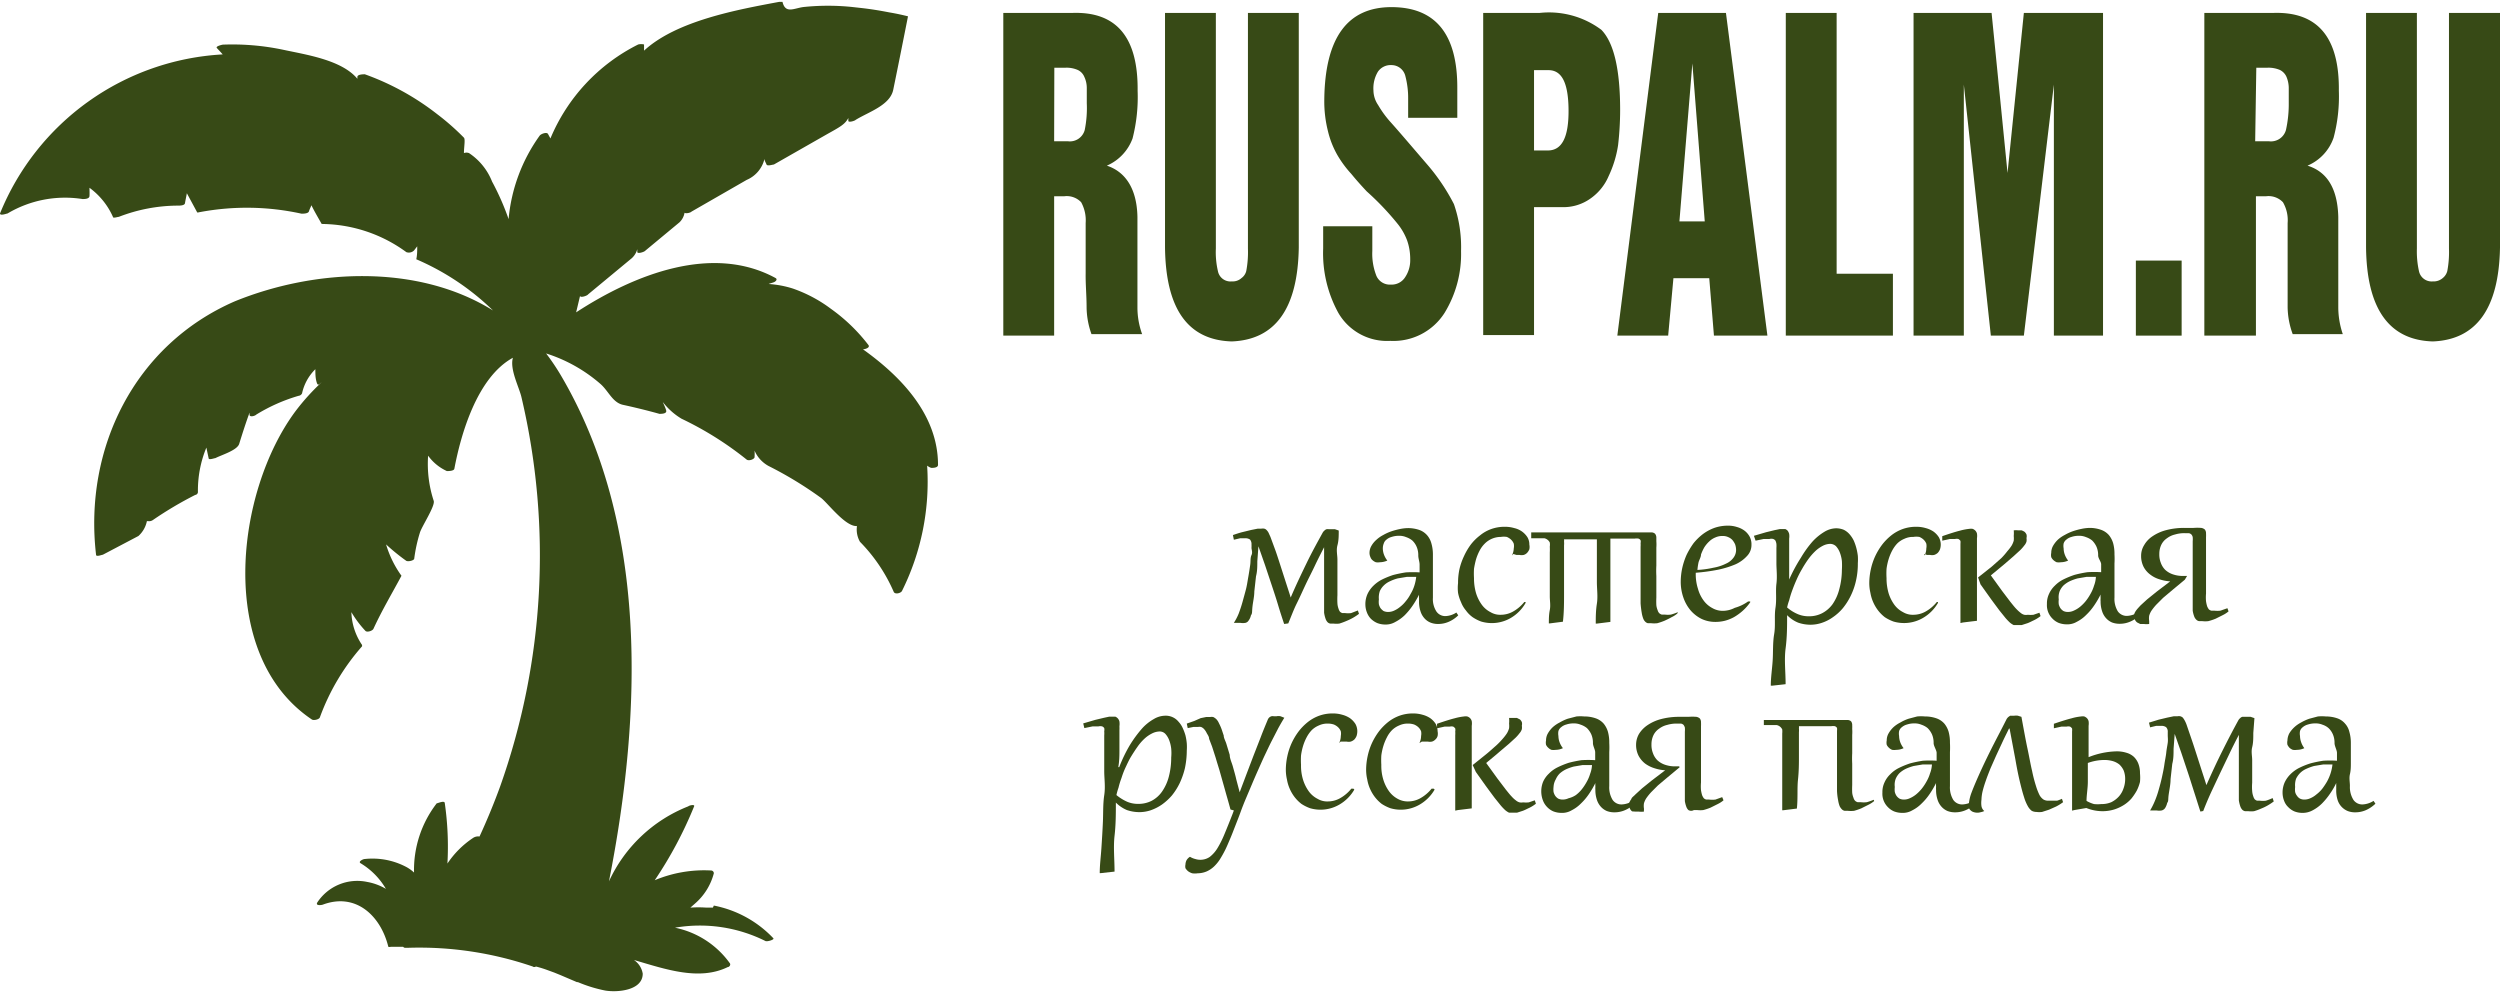 <svg id="Слой_1" data-name="Слой 1" xmlns="http://www.w3.org/2000/svg" viewBox="0 0 133.26 53"><defs><style>.cls-1{fill:#374a16;}</style></defs><path class="cls-1" d="M45.84,30.5a8.79,8.79,0,0,1,1.8,2.67c.07.15.38.07.44-.05a13.08,13.08,0,0,0,1.34-6.68.69.69,0,0,0,.22.12c.09,0,.36,0,.36-.16,0-2.65-1.94-4.69-4-6.16H46c.09,0,.4-.08.29-.23a9.34,9.34,0,0,0-2-1.93A7.45,7.45,0,0,0,42.26,17,5.43,5.43,0,0,0,41,16.76c-.09,0,.17-.06.26-.1s.2-.15.08-.22c-3.34-1.82-7.47-.23-10.63,1.83l.21-.88v0c0,.12.38,0,.43-.08l2.33-1.93a1,1,0,0,0,.29-.48l0,.15c0,.12.38,0,.43-.07l1.82-1.51a.93.93,0,0,0,.27-.51c.07.06.32,0,.37-.06l2.94-1.69a1.63,1.63,0,0,0,.95-1.12c0,.1.07.2.11.3s.33,0,.39,0l2.84-1.62c.68-.38.95-.52,1.13-.86l0,.15c0,.11.35,0,.39-.05.68-.42,1.82-.77,2-1.59.27-1.31.53-2.62.79-3.93h0s0,0,0,0h0c-.32-.08-.64-.15-1-.21-.51-.1-1-.18-1.55-.24l-.45-.05a12.59,12.59,0,0,0-2.53,0c-.52.05-1,.4-1.16-.27,0,0-.15,0-.18,0-2.19.41-5.47,1-7.2,2.6l0-.33s0,0,0,0a.67.67,0,0,0-.31,0A9.84,9.84,0,0,0,29.34,9l-.13-.24c-.07-.12-.39,0-.45.1a9,9,0,0,0-1.65,4.44,13.53,13.53,0,0,0-.88-2A3.26,3.26,0,0,0,25,9.78a.38.38,0,0,0-.27,0c0-.33.08-.73,0-.82a13,13,0,0,0-1.42-1.25,13.87,13.87,0,0,0-3.86-2.13c-.09,0-.41,0-.4.15v.09c-.83-1-2.71-1.28-3.92-1.54A13.14,13.14,0,0,0,11.87,4s-.4.08-.31.18.21.22.31.34A13.62,13.62,0,0,0,0,13c0,.14.36,0,.4,0a6,6,0,0,1,4-.77c.1,0,.36,0,.37-.16s0-.29,0-.44a3.86,3.86,0,0,1,1.25,1.55c0,.09.24,0,.31,0a8.79,8.79,0,0,1,3.17-.6c.08,0,.34,0,.36-.13s.07-.35.1-.53l.54,1c0,.06.14,0,.19,0a13.54,13.54,0,0,1,5.38.09c.11,0,.36,0,.4-.13s.09-.21.13-.32c.16.33.35.65.52.95,0,.05.08.05.13.05a7.73,7.73,0,0,1,4.41,1.5.39.39,0,0,0,.41-.09l.17-.22c0,.23,0,.46-.05.69l0,0a13.51,13.51,0,0,1,4.09,2.73c-4-2.49-9.48-2.23-13.76-.49C7.18,20,4.46,25.51,5.12,31.19c0,.13.31,0,.36,0l1.9-1a1.46,1.46,0,0,0,.45-.79l.08,0a.35.35,0,0,0,.24-.06A19.73,19.73,0,0,1,10.41,28c.06,0,.14-.07.14-.15A6,6,0,0,1,11,25.48l.12.56c0,.12.3,0,.36,0,.3-.16,1.16-.41,1.27-.76.17-.55.35-1.11.55-1.66a.34.34,0,0,1,0,.1c0,.16.3.07.36,0a9.23,9.23,0,0,1,2.25-1,.24.24,0,0,0,.19-.13,2.57,2.57,0,0,1,.71-1.29c0,.23,0,.47.07.7s.14.08.26,0a11.94,11.94,0,0,0-1.39,1.54c-3.19,4.29-4.23,13,.87,16.43.1.07.39,0,.43-.11a11.86,11.86,0,0,1,2.25-3.79,0,0,0,0,0,0-.07,3.28,3.28,0,0,1-.57-1.75,5.61,5.61,0,0,0,.75,1c.09.09.38,0,.43-.12.46-1,1-1.9,1.49-2.82v0a5.53,5.53,0,0,1-.82-1.67,11,11,0,0,0,1.07.87c.08.06.41,0,.43-.11a8.08,8.08,0,0,1,.3-1.38c.1-.34.82-1.42.74-1.7a6.32,6.32,0,0,1-.3-2.41,2.53,2.53,0,0,0,1,.82c.09,0,.38,0,.4-.13.34-1.8,1.2-4.86,3.12-5.91-.18.62.34,1.58.46,2.12a36.79,36.79,0,0,1-1.14,20.73c-.32.88-.69,1.78-1.1,2.67a.48.48,0,0,0-.35.08,4.89,4.89,0,0,0-1.36,1.36,16.34,16.34,0,0,0-.14-3.21c0-.18-.37,0-.43,0a5.8,5.8,0,0,0-1.21,3.69,2,2,0,0,0-.4-.29,3.85,3.85,0,0,0-2.24-.43c-.07,0-.37.14-.2.23A3.86,3.86,0,0,1,20.57,49a3,3,0,0,0-1-.37,2.55,2.55,0,0,0-2.66,1.1c-.1.18.22.14.3.11,1.77-.66,3.09.61,3.49,2.25v0a0,0,0,0,0,0,0l0,0h0a.27.27,0,0,0,.13,0l.57,0h.09a.16.16,0,0,0,.08.05h.11l.12,0h0a18.68,18.68,0,0,1,6.6,1,0,0,0,0,0,0,0s.06.06.17,0a6,6,0,0,1,.64.2l.33.12.32.13.89.38h.05a7.47,7.47,0,0,0,1.46.45c.65.11,2,0,2-.9a1.09,1.09,0,0,0-.47-.73c1.7.5,3.48,1.12,5,.38.08,0,.18-.12.11-.21a4.77,4.77,0,0,0-2.92-1.89,7.82,7.82,0,0,1,4.82.71c.08.05.5-.07.42-.15a5.92,5.92,0,0,0-3.17-1.74h0L38,50h0l-.29,0h-.06a6,6,0,0,0-.85,0l.25-.22a3.19,3.19,0,0,0,1-1.61.15.15,0,0,0-.15-.15,6.81,6.81,0,0,0-3,.52A21.42,21.42,0,0,0,37,44.6c.05-.12-.27-.05-.31,0a7.8,7.8,0,0,0-4.23,4c1.78-9,2.1-19.08-2.58-27a12,12,0,0,0-.77-1.14A8.15,8.15,0,0,1,32,22.08c.43.37.65,1,1.21,1.12s1.3.3,1.94.48c.1,0,.41,0,.36-.18s-.12-.3-.18-.45a3.59,3.59,0,0,0,1,.89,17.66,17.66,0,0,1,3.46,2.17c.11.1.4,0,.43-.11a2.23,2.23,0,0,0,0-.36,1.7,1.7,0,0,0,.75.82,20.2,20.2,0,0,1,2.78,1.69c.34.24,1.31,1.56,1.93,1.51A1.32,1.32,0,0,0,45.84,30.5ZM9.71,12.33h0Z" transform="translate(0 -1.62)"/><path class="cls-1" d="M53.48,2.31h3.66c2.37-.09,3.53,1.29,3.5,4.15A8.92,8.92,0,0,1,60.37,9,2.53,2.53,0,0,1,59,10.45v0c1,.33,1.6,1.24,1.63,2.73v3q0,.89,0,1.83a4.16,4.16,0,0,0,.25,1.42H58.18a4.38,4.38,0,0,1-.26-1.42c0-.63-.06-1.24-.05-1.83V13.51a2,2,0,0,0-.24-1.11,1.06,1.06,0,0,0-.89-.32h-.55v7.43H53.48Zm2.71,6.84h.73a.82.82,0,0,0,.9-.6,5.88,5.88,0,0,0,.11-1.43c0-.3,0-.57,0-.81a1.39,1.39,0,0,0-.13-.59.7.7,0,0,0-.35-.37,1.49,1.49,0,0,0-.67-.12h-.58Z" transform="translate(0 -1.62)"/><path class="cls-1" d="M62.1,2.31h2.71V14.87a4.38,4.38,0,0,0,.11,1.2.68.68,0,0,0,.74.55.7.7,0,0,0,.52-.18.66.66,0,0,0,.25-.37,5.43,5.43,0,0,0,.09-1.2V2.31h2.71V14.82q-.08,4.86-3.57,5c-2.34-.07-3.52-1.73-3.56-5Z" transform="translate(0 -1.62)"/><path class="cls-1" d="M73.15,13.68V15a3.19,3.19,0,0,0,.19,1.25.78.78,0,0,0,.8.54.85.85,0,0,0,.77-.41,1.62,1.62,0,0,0,.26-.93,3,3,0,0,0-.16-1,3.19,3.19,0,0,0-.48-.86,14.71,14.71,0,0,0-1.68-1.77c-.28-.3-.56-.61-.82-.93a5.78,5.78,0,0,1-.74-1,4.8,4.8,0,0,1-.5-1.26,6.47,6.47,0,0,1-.2-1.69Q70.64,2,74.17,2t3.51,4.33V7.9H75.06v-1a4.6,4.6,0,0,0-.15-1.23.76.76,0,0,0-.74-.58.82.82,0,0,0-.72.35,1.72,1.72,0,0,0-.24,1,1.41,1.41,0,0,0,.25.78,5.51,5.51,0,0,0,.61.85c.54.6,1.19,1.37,2,2.31A10.7,10.7,0,0,1,77.5,12.5,7,7,0,0,1,77.88,15,6,6,0,0,1,77,18.3a3.23,3.23,0,0,1-2.89,1.49,3,3,0,0,1-2.77-1.49,6.6,6.6,0,0,1-.81-3.43V13.68Z" transform="translate(0 -1.62)"/><path class="cls-1" d="M79.06,2.31h3a4.66,4.66,0,0,1,3.3.9c.67.69,1,2.12,1,4.28a16.47,16.47,0,0,1-.11,1.87A5.87,5.87,0,0,1,85.75,11a2.78,2.78,0,0,1-.94,1.18,2.48,2.48,0,0,1-1.58.48H81.77v6.82H79.06Zm3.45,7.33c.74,0,1.11-.69,1.1-2.15s-.36-2.15-1.1-2.13h-.74V9.64Z" transform="translate(0 -1.62)"/><path class="cls-1" d="M91.11,16.45H89.2l-.28,3.06H86.21l2.18-17.2H92l2.21,17.2H91.36ZM90.21,5h0l-.69,8.42h1.35Z" transform="translate(0 -1.62)"/><path class="cls-1" d="M95.19,2.31H97.9v13.9h3v3.3H95.19Z" transform="translate(0 -1.62)"/><path class="cls-1" d="M102,2.31h4.16l.85,8.53h0l.87-8.53h4.22v17.2h-2.62V6.13h0l-1.6,13.38h-1.76L104.68,6.13h0V19.51H102Z" transform="translate(0 -1.62)"/><path class="cls-1" d="M113.85,19.51v-4h2.44v4Z" transform="translate(0 -1.62)"/><path class="cls-1" d="M117.5,2.31h3.66q3.56-.13,3.51,4.15a8.53,8.53,0,0,1-.28,2.5A2.5,2.5,0,0,1,123,10.45v0c1.06.33,1.6,1.24,1.64,2.73v3q0,.89,0,1.83a4.47,4.47,0,0,0,.24,1.42h-2.67a4.33,4.33,0,0,1-.27-1.42c0-.63,0-1.24,0-1.83V13.51a1.9,1.9,0,0,0-.25-1.11,1.06,1.06,0,0,0-.89-.32h-.55v7.43H117.5Zm2.71,6.84h.73a.83.83,0,0,0,.91-.6A6.43,6.43,0,0,0,122,7.12c0-.3,0-.57,0-.81a1.58,1.58,0,0,0-.12-.59.74.74,0,0,0-.35-.37,1.56,1.56,0,0,0-.68-.12h-.58Z" transform="translate(0 -1.62)"/><path class="cls-1" d="M126.12,2.31h2.71V14.87a4.81,4.81,0,0,0,.11,1.2.69.69,0,0,0,.74.55.74.74,0,0,0,.53-.18.71.71,0,0,0,.24-.37,5.43,5.43,0,0,0,.09-1.2V2.31h2.72V14.82q-.09,4.86-3.58,5c-2.33-.07-3.52-1.73-3.56-5Z" transform="translate(0 -1.62)"/><path class="cls-1" d="M68.45,34.88c-.1-.3-.21-.63-.32-1s-.22-.7-.34-1.06l-.36-1.08-.35-1h0l-.06.8c0,.27,0,.53-.07.8l-.09.81c0,.27-.07.54-.1.82s0,.34-.08.45a.68.68,0,0,1-.12.27.27.27,0,0,1-.17.13.79.79,0,0,1-.28,0h-.34l0,0a2.93,2.93,0,0,0,.26-.5c.07-.19.14-.39.2-.61s.12-.43.18-.66.09-.46.13-.68.07-.43.1-.63,0-.38.07-.53,0-.29,0-.39a1.74,1.74,0,0,0,0-.18.37.37,0,0,0-.08-.26.43.43,0,0,0-.24-.07l-.28,0-.34.08-.05-.25c.18-.06.35-.12.52-.16l.45-.11.35-.07.19,0a.41.41,0,0,1,.16,0,.24.24,0,0,1,.12.07.58.58,0,0,1,.11.15l.1.22L68,31c.09.26.18.54.27.82l.27.84c.09.28.18.55.26.81h0c.27-.64.56-1.24.84-1.82s.58-1.12.86-1.63a.4.4,0,0,1,.1-.12.26.26,0,0,1,.11-.07.27.27,0,0,1,.12,0h.11l.22,0,.2.07c0,.27,0,.53-.07.79s0,.52,0,.76,0,.47,0,.69,0,.42,0,.59,0,.45,0,.62a4,4,0,0,0,0,.43,1,1,0,0,0,.06.29.48.48,0,0,0,.08.16.37.37,0,0,0,.12.07l.15,0a1.25,1.25,0,0,0,.32,0l.36-.14.06.18a3.11,3.11,0,0,1-.3.2,3.14,3.14,0,0,1-.37.18,3.57,3.57,0,0,1-.38.14,1.4,1.4,0,0,1-.31,0l-.17,0a.27.27,0,0,1-.14-.07.5.5,0,0,1-.11-.18,1.77,1.77,0,0,1-.08-.33c0-.14,0-.31,0-.52s0-.46,0-.75v-.59c0-.18,0-.35,0-.52l0-.52c0-.17,0-.37,0-.59h0c-.17.33-.34.66-.5,1s-.33.66-.49,1-.31.68-.47,1-.3.7-.45,1.06Z" transform="translate(0 -1.62)"/><path class="cls-1" d="M75.6,31.23a1.13,1.13,0,0,0-.09-.47,1,1,0,0,0-.23-.33,1.06,1.06,0,0,0-.33-.18.92.92,0,0,0-.36-.07,1.22,1.22,0,0,0-.41.06.69.69,0,0,0-.27.14.41.41,0,0,0-.15.21.71.71,0,0,0-.05.26,1,1,0,0,0,.06.33,1.14,1.14,0,0,0,.18.32v0a1,1,0,0,1-.4.09.66.66,0,0,1-.21,0,.54.54,0,0,1-.18-.11.36.36,0,0,1-.11-.16A.56.56,0,0,1,73,31.1a.75.75,0,0,1,.1-.38,1.26,1.26,0,0,1,.26-.32,1.64,1.64,0,0,1,.37-.26,2.48,2.48,0,0,1,.44-.2,3.74,3.74,0,0,1,.45-.12,2.18,2.18,0,0,1,.42-.05,1.87,1.87,0,0,1,.62.1,1,1,0,0,1,.41.28,1.09,1.09,0,0,1,.23.44,2.1,2.1,0,0,1,.08.59c0,.15,0,.31,0,.49s0,.37,0,.57,0,.4,0,.61,0,.42,0,.63a1.21,1.21,0,0,0,.19.74.57.57,0,0,0,.48.24,1.13,1.13,0,0,0,.58-.19l.1.15a1.64,1.64,0,0,1-.5.34,1.38,1.38,0,0,1-.56.12,1.07,1.07,0,0,1-.41-.07.86.86,0,0,1-.33-.23,1,1,0,0,1-.21-.37,1.62,1.62,0,0,1-.08-.52c0-.06,0-.12,0-.18a1.37,1.37,0,0,1,0-.19h0a4.88,4.88,0,0,1-.34.58,3.57,3.57,0,0,1-.42.51,2.11,2.11,0,0,1-.5.36,1,1,0,0,1-.54.14,1.18,1.18,0,0,1-.43-.08,1.13,1.13,0,0,1-.34-.23,1,1,0,0,1-.21-.34,1.18,1.18,0,0,1-.08-.43,1.33,1.33,0,0,1,.11-.54,1.52,1.52,0,0,1,.31-.44,1.83,1.83,0,0,1,.47-.34,4.54,4.54,0,0,1,.59-.24,6.8,6.8,0,0,1,.68-.14,6,6,0,0,1,.73,0c0-.15,0-.28,0-.42S75.6,31.39,75.6,31.23Zm-2.1,2.34a1.09,1.09,0,0,0,0,.26.67.67,0,0,0,.09.21.75.75,0,0,0,.16.15.6.6,0,0,0,.24.05.77.77,0,0,0,.32-.07,1.4,1.4,0,0,0,.32-.2,1.7,1.7,0,0,0,.3-.3,2,2,0,0,0,.26-.39,2,2,0,0,0,.2-.44,2.46,2.46,0,0,0,.1-.47l-.5,0-.48.08a2.19,2.19,0,0,0-.41.15,1.12,1.12,0,0,0-.33.22,1,1,0,0,0-.22.31A1.07,1.07,0,0,0,73.5,33.57Z" transform="translate(0 -1.62)"/><path class="cls-1" d="M80.59,31.23a.9.9,0,0,0,.1-.38.66.66,0,0,0,0-.25.6.6,0,0,0-.14-.21.76.76,0,0,0-.23-.15,1,1,0,0,0-.32,0,1.21,1.21,0,0,0-.85.35,1.49,1.49,0,0,0-.28.38,2.62,2.62,0,0,0-.19.46,4.64,4.64,0,0,0-.11.51,4.32,4.32,0,0,0,0,.5,2.81,2.81,0,0,0,.11.8,2.12,2.12,0,0,0,.31.62,1.32,1.32,0,0,0,.46.39,1,1,0,0,0,.55.14,1.34,1.34,0,0,0,.63-.16,2.07,2.07,0,0,0,.62-.52s0,0,0,0l.07,0,0,.05a0,0,0,0,1,0,0v0h0a2.17,2.17,0,0,1-.79.8,2,2,0,0,1-1.58.19,2.12,2.12,0,0,1-.45-.23,1.54,1.54,0,0,1-.36-.36,1.5,1.5,0,0,1-.26-.44,2.09,2.09,0,0,1-.16-.5,2.29,2.29,0,0,1,0-.52,3.51,3.51,0,0,1,.07-.72,3.4,3.4,0,0,1,.24-.7,3.46,3.46,0,0,1,.36-.62,2.63,2.63,0,0,1,.5-.5,2,2,0,0,1,.6-.34,2.08,2.08,0,0,1,.71-.12,1.72,1.72,0,0,1,.52.07,1.16,1.16,0,0,1,.42.19,1.13,1.13,0,0,1,.28.3.76.76,0,0,1,.1.39.62.62,0,0,1,0,.25.62.62,0,0,1-.12.19.42.42,0,0,1-.18.11.59.59,0,0,1-.23,0h-.16l-.16-.05Z" transform="translate(0 -1.62)"/><path class="cls-1" d="M89.41,34.32a1.28,1.28,0,0,1-.31.2c-.12.07-.25.13-.38.19a3.43,3.43,0,0,1-.38.13,1.56,1.56,0,0,1-.33,0h-.17a.29.29,0,0,1-.14-.08.45.45,0,0,1-.11-.17,1.53,1.53,0,0,1-.08-.31,4.92,4.92,0,0,1-.06-.5c0-.19,0-.43,0-.71s0-.59,0-.83,0-.47,0-.66,0-.35,0-.48,0-.25,0-.34a1.15,1.15,0,0,0,0-.19.33.33,0,0,0,0-.15.2.2,0,0,0-.11-.09.56.56,0,0,0-.2,0h-1.3c0,.26,0,.53,0,.82s0,.6,0,1,0,.74,0,1.17,0,.91,0,1.45l-.72.09h-.06c0-.33,0-.68.06-1.06s0-.77,0-1.16,0-.79,0-1.18,0-.75,0-1.09H83.37a.5.5,0,0,1,0,.12,1.09,1.09,0,0,1,0,.2c0,.08,0,.24,0,.47s0,.53,0,.88,0,.76,0,1.22,0,1-.06,1.5l-.7.09h-.05c0-.23,0-.46.05-.71s0-.49,0-.74l0-.73c0-.23,0-.46,0-.66s0-.39,0-.55,0-.29,0-.39a2.69,2.69,0,0,0,0-.31.72.72,0,0,0,0-.22.38.38,0,0,0-.11-.14.44.44,0,0,0-.18-.09l-.29,0h-.41V30h3.57l1.42,0H88a.29.29,0,0,1,.22.07.33.33,0,0,1,.07.21s0,.1,0,.19a2.35,2.35,0,0,1,0,.34c0,.13,0,.28,0,.44s0,.34,0,.52a4.93,4.93,0,0,0,0,.55c0,.19,0,.38,0,.56s0,.43,0,.59a4.1,4.1,0,0,0,0,.41,1,1,0,0,0,.07.27.35.35,0,0,0,.09.16.33.33,0,0,0,.13.07l.16,0a1.26,1.26,0,0,0,.33,0,3.3,3.3,0,0,0,.37-.13Z" transform="translate(0 -1.62)"/><path class="cls-1" d="M93.18,33.68l.06,0,.05,0,0,0a.06.06,0,0,1,0,.05,0,0,0,0,1,0,0,2.59,2.59,0,0,1-.41.46,2.79,2.79,0,0,1-.46.33,2.18,2.18,0,0,1-.48.19,2.12,2.12,0,0,1-.49.06,1.71,1.71,0,0,1-.75-.16,1.88,1.88,0,0,1-.59-.46,2.14,2.14,0,0,1-.38-.68,2.55,2.55,0,0,1-.14-.84,3.55,3.55,0,0,1,.08-.73,3.83,3.83,0,0,1,.23-.7,4.23,4.23,0,0,1,.37-.62,2.89,2.89,0,0,1,.5-.49,2.4,2.4,0,0,1,.61-.33,2.18,2.18,0,0,1,.72-.12,1.51,1.51,0,0,1,.48.07,1.24,1.24,0,0,1,.4.19,1,1,0,0,1,.28.32.85.85,0,0,1,.1.43.84.84,0,0,1-.23.6,1.88,1.88,0,0,1-.62.45,5,5,0,0,1-.94.29,10.2,10.2,0,0,1-1.18.16v.06a2.53,2.53,0,0,0,.12.8,1.88,1.88,0,0,0,.3.62,1.35,1.35,0,0,0,.46.4,1.1,1.1,0,0,0,.57.15,1.4,1.4,0,0,0,.63-.16A2.26,2.26,0,0,0,93.18,33.68Zm-.64-2.74a.94.94,0,0,0-.05-.3,1,1,0,0,0-.15-.24.66.66,0,0,0-.22-.15.68.68,0,0,0-.29-.06.9.9,0,0,0-.4.08,1,1,0,0,0-.32.21,1.58,1.58,0,0,0-.26.31,2.32,2.32,0,0,0-.18.39c0,.13-.09.27-.13.41a3.12,3.12,0,0,0-.06.41,5.09,5.09,0,0,0,.86-.12,2.36,2.36,0,0,0,.65-.21,1,1,0,0,0,.41-.32A.68.68,0,0,0,92.54,30.94Z" transform="translate(0 -1.62)"/><path class="cls-1" d="M93.49,30.18l.65-.19.45-.11.29-.06H95l.16,0a.38.38,0,0,1,.13.09.54.54,0,0,1,.08.17.87.87,0,0,1,0,.25s0,.11,0,.21,0,.24,0,.41,0,.39,0,.65,0,.56,0,.91h0A8.65,8.65,0,0,1,96,31.34a5.62,5.62,0,0,1,.62-.86,2.87,2.87,0,0,1,.64-.52,1.25,1.25,0,0,1,.61-.18,1.07,1.07,0,0,1,.41.08,1,1,0,0,1,.31.24,1.58,1.58,0,0,1,.22.33,2.7,2.7,0,0,1,.14.4,3.1,3.1,0,0,1,.08.42,2.68,2.68,0,0,1,0,.39,4,4,0,0,1-.1.94,3.58,3.58,0,0,1-.28.8,3.38,3.38,0,0,1-.42.66,2.65,2.65,0,0,1-.53.48,2.19,2.19,0,0,1-.59.3,1.87,1.87,0,0,1-.62.1,2,2,0,0,1-.64-.11,1.72,1.72,0,0,1-.59-.4c0,.57,0,1.16-.08,1.77s0,1.25,0,1.91l-.72.08h-.07c0-.43.07-.88.1-1.34s0-.94.08-1.41,0-.94.07-1.4,0-.88.05-1.28,0-.77,0-1.09,0-.6,0-.82a1.48,1.48,0,0,0,0-.22.69.69,0,0,0-.05-.17.27.27,0,0,0-.12-.09.37.37,0,0,0-.2,0l-.31,0-.43.09ZM95.26,34a2.13,2.13,0,0,0,.58.36,1.46,1.46,0,0,0,.58.11,1.5,1.5,0,0,0,.7-.16,1.6,1.6,0,0,0,.56-.48,2.46,2.46,0,0,0,.36-.8A4,4,0,0,0,98.18,32a3.88,3.88,0,0,0,0-.48,1.85,1.85,0,0,0-.11-.45,1.08,1.08,0,0,0-.2-.33.46.46,0,0,0-.31-.13.9.9,0,0,0-.41.11,1.76,1.76,0,0,0-.4.29,3.19,3.19,0,0,0-.37.43,5.69,5.69,0,0,0-.33.52,5.1,5.1,0,0,0-.29.57c-.09.2-.16.38-.23.57s-.12.36-.16.52A2.82,2.82,0,0,0,95.26,34Z" transform="translate(0 -1.62)"/><path class="cls-1" d="M102.59,31.23a.88.88,0,0,0,.09-.38.66.66,0,0,0,0-.25.6.6,0,0,0-.14-.21.76.76,0,0,0-.23-.15,1,1,0,0,0-.32,0,1.06,1.06,0,0,0-.48.1,1.19,1.19,0,0,0-.38.25,1.74,1.74,0,0,0-.27.38,2.62,2.62,0,0,0-.19.46,3.1,3.1,0,0,0-.11.51,4.32,4.32,0,0,0,0,.5,2.81,2.81,0,0,0,.11.8,2.12,2.12,0,0,0,.31.62,1.32,1.32,0,0,0,.46.39,1,1,0,0,0,.55.14,1.34,1.34,0,0,0,.63-.16,2.07,2.07,0,0,0,.62-.52l0,0,.06,0,0,.05a.08.08,0,0,1,0,0v0h0a2.19,2.19,0,0,1-.8.8,2,2,0,0,1-1.57.19,2.2,2.2,0,0,1-.46-.23,2,2,0,0,1-.36-.36,2.13,2.13,0,0,1-.26-.44,2.07,2.07,0,0,1-.15-.5,2.31,2.31,0,0,1-.06-.52,3.53,3.53,0,0,1,.08-.72,3.38,3.38,0,0,1,.23-.7,3.5,3.5,0,0,1,.37-.62,2.91,2.91,0,0,1,.49-.5,2.16,2.16,0,0,1,.61-.34,2.08,2.08,0,0,1,.71-.12,1.72,1.72,0,0,1,.52.07,1.35,1.35,0,0,1,.42.19,1.13,1.13,0,0,1,.28.3.81.81,0,0,1,.06.64.62.62,0,0,1-.12.19.52.52,0,0,1-.19.11.51.51,0,0,1-.22,0h-.16l-.16-.05Z" transform="translate(0 -1.62)"/><path class="cls-1" d="M104.5,34.83c0-.22,0-.46,0-.71s0-.52,0-.78,0-.52,0-.78,0-.5,0-.73,0-.42,0-.6,0-.32,0-.42,0-.14,0-.2a.75.75,0,0,0,0-.16.36.36,0,0,0-.11-.1.42.42,0,0,0-.18,0l-.27,0-.41.09,0-.24c.38-.13.69-.23.93-.29a3,3,0,0,1,.51-.1.57.57,0,0,1,.18,0,.42.42,0,0,1,.14.09.35.35,0,0,1,.09.16.82.82,0,0,1,0,.25s0,.09,0,.18,0,.21,0,.36,0,.31,0,.5,0,.38,0,.59l0,.65,0,.68c0,.22,0,.44,0,.65s0,.42,0,.61v.18l-.74.09Zm.94-2.43v0l.72-.57.52-.46A4,4,0,0,0,107,31a2.42,2.42,0,0,0,.23-.3,1.12,1.12,0,0,0,.11-.26,1.18,1.18,0,0,0,0-.25,1.54,1.54,0,0,0,0-.3v0a1,1,0,0,1,.24,0l.18,0a.8.8,0,0,1,.16.08.45.45,0,0,1,.1.14.38.38,0,0,1,0,.19.58.58,0,0,1,0,.19.57.57,0,0,1-.12.21,2.06,2.06,0,0,1-.22.25l-.35.32-.51.44-.7.58.6.83.44.58c.13.16.23.29.32.38a2,2,0,0,0,.23.21.5.5,0,0,0,.19.1.55.55,0,0,0,.19,0,1.53,1.53,0,0,0,.3,0l.32-.11.06.18a1.86,1.86,0,0,1-.35.22c-.13.06-.24.12-.35.16l-.31.1-.24,0-.18,0a1,1,0,0,1-.2-.13,3,3,0,0,1-.24-.25l-.33-.41-.43-.58-.57-.8Z" transform="translate(0 -1.62)"/><path class="cls-1" d="M111.84,31.23a1.13,1.13,0,0,0-.09-.47,1.14,1.14,0,0,0-.23-.33,1.06,1.06,0,0,0-.33-.18.92.92,0,0,0-.36-.07,1.22,1.22,0,0,0-.41.06.69.69,0,0,0-.27.14.41.41,0,0,0-.15.21.71.71,0,0,0,0,.26,1,1,0,0,0,.06.33,1.14,1.14,0,0,0,.18.32l0,0a.92.92,0,0,1-.39.09.78.78,0,0,1-.22,0,.62.62,0,0,1-.17-.11.48.48,0,0,1-.12-.16.56.56,0,0,1,0-.23.75.75,0,0,1,.1-.38,1.46,1.46,0,0,1,.25-.32,1.7,1.7,0,0,1,.38-.26,2.48,2.48,0,0,1,.44-.2,3.74,3.74,0,0,1,.45-.12,2.18,2.18,0,0,1,.42-.05,1.81,1.81,0,0,1,.61.1,1,1,0,0,1,.42.28,1.23,1.23,0,0,1,.23.44,2.12,2.12,0,0,1,.07.59,4.27,4.27,0,0,1,0,.49c0,.18,0,.37,0,.57s0,.4,0,.61,0,.42,0,.63a1.28,1.28,0,0,0,.18.74.58.58,0,0,0,.48.24,1.16,1.16,0,0,0,.59-.19l.1.15a1.64,1.64,0,0,1-.5.34,1.39,1.39,0,0,1-.57.12,1.14,1.14,0,0,1-.41-.07.9.9,0,0,1-.32-.23,1,1,0,0,1-.21-.37,1.62,1.62,0,0,1-.08-.52,1.09,1.09,0,0,1,0-.18,1.37,1.37,0,0,1,0-.19h0a4.88,4.88,0,0,1-.34.58,3.05,3.05,0,0,1-.43.51,1.88,1.88,0,0,1-.49.36,1,1,0,0,1-.55.14,1.22,1.22,0,0,1-.43-.08,1,1,0,0,1-.33-.23,1,1,0,0,1-.29-.77,1.19,1.19,0,0,1,.11-.54,1.35,1.35,0,0,1,.31-.44,1.67,1.67,0,0,1,.47-.34,4.54,4.54,0,0,1,.59-.24,6.27,6.27,0,0,1,.68-.14,5.85,5.85,0,0,1,.73,0c0-.15,0-.28,0-.42S111.84,31.39,111.84,31.23Zm-2.1,2.34a1.09,1.09,0,0,0,0,.26.67.67,0,0,0,.09.21.57.57,0,0,0,.16.15.56.56,0,0,0,.23.05.74.74,0,0,0,.32-.07,1.46,1.46,0,0,0,.33-.2,2.12,2.12,0,0,0,.3-.3,2.65,2.65,0,0,0,.26-.39,2,2,0,0,0,.19-.44,1.52,1.52,0,0,0,.1-.47l-.5,0-.47.08a2.6,2.6,0,0,0-.42.15,1.46,1.46,0,0,0-.33.22,1,1,0,0,0-.21.31A.91.91,0,0,0,109.74,33.57Z" transform="translate(0 -1.62)"/><path class="cls-1" d="M116.46,32.52l-.65.54-.51.43-.36.36a3.09,3.09,0,0,0-.25.31,1,1,0,0,0-.13.28.87.87,0,0,0,0,.28s0,.05,0,.08,0,.05,0,.08v0a1,1,0,0,1-.29,0l-.19,0-.16-.08a.37.37,0,0,1-.15-.31.45.45,0,0,1,0-.16.77.77,0,0,1,.11-.19c.05-.07.13-.15.22-.25l.35-.32.52-.42.71-.54a2.3,2.3,0,0,1-.57-.11,1.51,1.51,0,0,1-.49-.25,1.22,1.22,0,0,1-.36-.42,1.27,1.27,0,0,1-.13-.58,1.07,1.07,0,0,1,.16-.57,1.4,1.4,0,0,1,.44-.47,2.34,2.34,0,0,1,.73-.33,3.73,3.73,0,0,1,1-.12l.46,0a2.68,2.68,0,0,1,.42,0,.37.37,0,0,1,.19.09.33.33,0,0,1,.06.21,1.82,1.82,0,0,1,0,.2c0,.1,0,.21,0,.34s0,.29,0,.45,0,.34,0,.52,0,.36,0,.55,0,.37,0,.55,0,.43,0,.59a2.37,2.37,0,0,0,0,.41,1.91,1.91,0,0,0,.06.27.76.76,0,0,0,.09.16.33.33,0,0,0,.13.07l.16,0a1.32,1.32,0,0,0,.33,0l.37-.13.06.17a1.51,1.51,0,0,1-.31.2l-.38.19a3,3,0,0,1-.39.13,1.39,1.39,0,0,1-.32,0h-.17a.28.28,0,0,1-.15-.08.45.45,0,0,1-.11-.17,1.53,1.53,0,0,1-.08-.31c0-.14,0-.3,0-.5s0-.43,0-.71,0-.62,0-.89,0-.49,0-.69,0-.38,0-.53,0-.28,0-.38a1.27,1.27,0,0,0,0-.22.31.31,0,0,0-.07-.14.26.26,0,0,0-.14-.07l-.22,0a1.7,1.7,0,0,0-.51.07,1.14,1.14,0,0,0-.43.2.89.89,0,0,0-.3.34,1.12,1.12,0,0,0-.11.5,1.19,1.19,0,0,0,.08.47,1,1,0,0,0,.23.37,1.12,1.12,0,0,0,.4.24,1.62,1.62,0,0,0,.57.09h.2Z" transform="translate(0 -1.62)"/><path class="cls-1" d="M57.74,40.18l.65-.19.46-.11.28-.06h.16l.16,0a.38.38,0,0,1,.13.09.39.39,0,0,1,.09.17.9.9,0,0,1,0,.25,2,2,0,0,1,0,.21c0,.1,0,.24,0,.41s0,.39,0,.65,0,.56-.06.91h.05a7.62,7.62,0,0,1,.57-1.18,6.4,6.4,0,0,1,.63-.86,2.48,2.48,0,0,1,.64-.52,1.21,1.21,0,0,1,.6-.18.88.88,0,0,1,.72.32,1.27,1.27,0,0,1,.22.33,2.74,2.74,0,0,1,.15.4,3.07,3.07,0,0,1,.07.42,2.77,2.77,0,0,1,0,.39,4.59,4.59,0,0,1-.1.94,4.16,4.16,0,0,1-.28.8,3.38,3.38,0,0,1-.42.66,3,3,0,0,1-.53.48,2.53,2.53,0,0,1-.59.3,1.91,1.91,0,0,1-.62.1,2.06,2.06,0,0,1-.65-.11,1.82,1.82,0,0,1-.59-.4c0,.57,0,1.16-.07,1.77s0,1.25,0,1.91l-.72.08h-.07c0-.43.06-.88.09-1.34s.06-.94.08-1.41,0-.94.07-1.4,0-.88,0-1.28,0-.77,0-1.09,0-.6,0-.82a1.38,1.38,0,0,0,0-.22.42.42,0,0,0,0-.17.24.24,0,0,0-.11-.09.4.4,0,0,0-.2,0l-.31,0-.44.09ZM59.51,44a2.48,2.48,0,0,0,.58.36,1.49,1.49,0,0,0,.58.11,1.54,1.54,0,0,0,.71-.16,1.57,1.57,0,0,0,.55-.48,2.47,2.47,0,0,0,.37-.8A4,4,0,0,0,62.43,42a2.59,2.59,0,0,0,0-.48,1.85,1.85,0,0,0-.11-.45,1.08,1.08,0,0,0-.2-.33.42.42,0,0,0-.3-.13.94.94,0,0,0-.42.11A1.71,1.71,0,0,0,61,41a2.61,2.61,0,0,0-.37.43c-.12.17-.23.34-.34.52s-.2.38-.29.57-.16.38-.22.57a4.33,4.33,0,0,0-.16.52A3,3,0,0,0,59.51,44Z" transform="translate(0 -1.62)"/><path class="cls-1" d="M65.59,44.77c-.06-.22-.12-.44-.19-.68s-.13-.47-.2-.71L65,42.67c-.07-.23-.14-.45-.2-.66l-.19-.59L64.45,41c0-.13-.1-.24-.14-.33a.86.86,0,0,0-.14-.2.44.44,0,0,0-.15-.1.47.47,0,0,0-.17,0l-.24,0-.3.06-.05-.24.4-.14L64,39.9l.29-.06.21,0a.51.51,0,0,1,.17,0,.66.66,0,0,1,.16.11.7.7,0,0,1,.14.21,2.84,2.84,0,0,1,.15.34l.11.33c0,.14.1.29.15.47l.17.56c0,.2.11.41.17.63s.13.45.18.68l.18.68.35-.93.38-1,.39-1c.12-.32.25-.63.37-.92a.35.35,0,0,1,.08-.13.35.35,0,0,1,.12-.07.28.28,0,0,1,.13,0l.14,0a.54.54,0,0,1,.22,0l.2.08c-.1.16-.21.35-.32.55l-.34.66c-.12.23-.23.47-.35.72s-.23.5-.35.77-.23.52-.34.78-.22.52-.33.78-.21.51-.3.76-.19.5-.28.73-.18.47-.27.68-.18.43-.27.61-.18.34-.28.5a2.08,2.08,0,0,1-.32.39,1.4,1.4,0,0,1-.39.26,1.25,1.25,0,0,1-.48.1.93.93,0,0,1-.29,0,.76.76,0,0,1-.22-.11.7.7,0,0,1-.14-.16.45.45,0,0,1,0-.2.53.53,0,0,1,.06-.23.52.52,0,0,1,.18-.18,1,1,0,0,0,.29.12.89.89,0,0,0,.76-.11,1.71,1.71,0,0,0,.41-.46,5.36,5.36,0,0,0,.38-.76c.13-.31.27-.66.43-1.07l.07-.19Z" transform="translate(0 -1.62)"/><path class="cls-1" d="M71.38,41.23a.88.88,0,0,0,.09-.38.66.66,0,0,0,0-.25.6.6,0,0,0-.14-.21.76.76,0,0,0-.23-.15,1,1,0,0,0-.32-.05,1.06,1.06,0,0,0-.48.1,1.19,1.19,0,0,0-.38.25,1.74,1.74,0,0,0-.27.38,2.62,2.62,0,0,0-.19.46,3.1,3.1,0,0,0-.11.51,4.32,4.32,0,0,0,0,.5,2.5,2.5,0,0,0,.11.8,2.12,2.12,0,0,0,.31.62,1.32,1.32,0,0,0,.46.39,1,1,0,0,0,.55.14,1.34,1.34,0,0,0,.63-.16,2.07,2.07,0,0,0,.62-.52l.05,0,.06,0a.12.12,0,0,1,.05.05l0,0v0h0a2.19,2.19,0,0,1-.8.8,2,2,0,0,1-1,.27,2,2,0,0,1-.56-.08,2.2,2.2,0,0,1-.46-.23,2,2,0,0,1-.36-.36,2.13,2.13,0,0,1-.26-.44,2.07,2.07,0,0,1-.15-.5,2.31,2.31,0,0,1-.06-.52,3.53,3.53,0,0,1,.08-.72,3.38,3.38,0,0,1,.23-.7,3.5,3.5,0,0,1,.37-.62,2.91,2.91,0,0,1,.49-.5,2.16,2.16,0,0,1,.61-.34,2.08,2.08,0,0,1,.71-.12,1.72,1.72,0,0,1,.52.07,1.35,1.35,0,0,1,.42.19,1.13,1.13,0,0,1,.28.3.81.81,0,0,1,.06.64.62.62,0,0,1-.12.19.52.52,0,0,1-.19.11.51.51,0,0,1-.22,0h-.16l-.16,0Z" transform="translate(0 -1.62)"/><path class="cls-1" d="M75.66,41.23a.88.88,0,0,0,.09-.38.66.66,0,0,0,0-.25.6.6,0,0,0-.14-.21.76.76,0,0,0-.23-.15,1,1,0,0,0-.32-.05,1.06,1.06,0,0,0-.48.1,1.19,1.19,0,0,0-.38.25,1.46,1.46,0,0,0-.27.38,2.62,2.62,0,0,0-.19.46,3.1,3.1,0,0,0-.11.51,4.32,4.32,0,0,0,0,.5,2.5,2.5,0,0,0,.11.8,2.12,2.12,0,0,0,.31.62,1.38,1.38,0,0,0,.45.39,1.11,1.11,0,0,0,.56.14,1.34,1.34,0,0,0,.63-.16,2.07,2.07,0,0,0,.62-.52l.05,0,.06,0a.12.12,0,0,1,.05.05l0,0v0h0a2.19,2.19,0,0,1-.8.8,2,2,0,0,1-1,.27,1.94,1.94,0,0,1-.56-.08,2.2,2.2,0,0,1-.46-.23,2,2,0,0,1-.36-.36,2.13,2.13,0,0,1-.26-.44,2.07,2.07,0,0,1-.15-.5,2.31,2.31,0,0,1-.06-.52,3.53,3.53,0,0,1,.08-.72,3.38,3.38,0,0,1,.23-.7,3.5,3.5,0,0,1,.37-.62,2.91,2.91,0,0,1,.49-.5,2.16,2.16,0,0,1,.61-.34,2.08,2.08,0,0,1,.71-.12,1.77,1.77,0,0,1,.52.07,1.35,1.35,0,0,1,.42.19,1.13,1.13,0,0,1,.28.3.87.87,0,0,1,.1.39.62.62,0,0,1,0,.25.39.39,0,0,1-.12.19.42.42,0,0,1-.18.11.54.54,0,0,1-.22,0h-.16l-.16,0Z" transform="translate(0 -1.62)"/><path class="cls-1" d="M77.57,44.83c0-.22,0-.46,0-.71s0-.52,0-.78,0-.52,0-.78,0-.5,0-.73,0-.42,0-.6,0-.32,0-.42a1.23,1.23,0,0,0,0-.2.42.42,0,0,0,0-.16.36.36,0,0,0-.11-.1.45.45,0,0,0-.18,0l-.27,0-.41.09,0-.24c.38-.13.69-.23.93-.29a3,3,0,0,1,.51-.1.47.47,0,0,1,.17,0,.38.38,0,0,1,.15.09.35.35,0,0,1,.09.16.82.82,0,0,1,0,.25s0,.09,0,.18,0,.21,0,.36,0,.31,0,.5,0,.38,0,.59l0,.65,0,.68c0,.22,0,.44,0,.65s0,.42,0,.61v.18l-.74.09Zm.93-2.43v0l.71-.57c.21-.17.38-.33.53-.46a4,4,0,0,0,.36-.37,2.42,2.42,0,0,0,.23-.3,1.12,1.12,0,0,0,.11-.26,1.13,1.13,0,0,0,0-.25,1.53,1.53,0,0,0,0-.3v0l.24,0,.18,0,.16.08a.45.45,0,0,1,.1.14.38.38,0,0,1,0,.19.58.58,0,0,1,0,.19.57.57,0,0,1-.12.21,2.06,2.06,0,0,1-.22.25l-.35.32-.52.44c-.19.17-.43.36-.69.58l.6.83.44.58c.13.16.23.29.32.38a1.41,1.41,0,0,0,.23.21.5.5,0,0,0,.19.1.55.55,0,0,0,.19,0,1.53,1.53,0,0,0,.3,0l.32-.11.06.18a1.86,1.86,0,0,1-.35.22c-.13.06-.24.12-.35.16l-.31.1-.24,0-.18,0a1,1,0,0,1-.2-.13,3,3,0,0,1-.24-.25l-.33-.41-.43-.58-.57-.8Z" transform="translate(0 -1.62)"/><path class="cls-1" d="M84.91,41.23a1.13,1.13,0,0,0-.09-.47,1.14,1.14,0,0,0-.23-.33,1.06,1.06,0,0,0-.33-.18.92.92,0,0,0-.36-.07,1.22,1.22,0,0,0-.41.06.69.69,0,0,0-.27.14.41.41,0,0,0-.15.21.71.71,0,0,0,0,.26,1,1,0,0,0,.06.33,1.14,1.14,0,0,0,.18.32l0,0a.92.92,0,0,1-.39.09.78.78,0,0,1-.22,0,.5.5,0,0,1-.17-.11.48.48,0,0,1-.12-.16.56.56,0,0,1,0-.23.75.75,0,0,1,.1-.38,1.46,1.46,0,0,1,.25-.32,1.7,1.7,0,0,1,.38-.26,2.39,2.39,0,0,1,.43-.2l.46-.12a2.18,2.18,0,0,1,.42,0,1.81,1.81,0,0,1,.61.1,1,1,0,0,1,.42.28,1.23,1.23,0,0,1,.23.44,2.12,2.12,0,0,1,.07.59,4.27,4.27,0,0,1,0,.49c0,.18,0,.37,0,.57s0,.4,0,.61,0,.42,0,.63a1.28,1.28,0,0,0,.18.74.57.57,0,0,0,.48.24,1.16,1.16,0,0,0,.59-.19l.1.15a1.64,1.64,0,0,1-.5.34,1.39,1.39,0,0,1-.57.12,1.1,1.1,0,0,1-.41-.07.9.9,0,0,1-.32-.23,1,1,0,0,1-.21-.37,1.62,1.62,0,0,1-.08-.52,1.09,1.09,0,0,1,0-.18,1.37,1.37,0,0,1,0-.19h0a4.88,4.88,0,0,1-.34.58,3.05,3.05,0,0,1-.43.51,1.88,1.88,0,0,1-.49.36,1,1,0,0,1-.55.14,1.22,1.22,0,0,1-.43-.08,1,1,0,0,1-.33-.23,1,1,0,0,1-.22-.34,1.37,1.37,0,0,1,0-1,1.35,1.35,0,0,1,.31-.44,1.67,1.67,0,0,1,.47-.34,4.54,4.54,0,0,1,.59-.24,6.27,6.27,0,0,1,.68-.14,5.85,5.85,0,0,1,.73,0c0-.15,0-.28,0-.42S84.91,41.39,84.91,41.23Zm-2.1,2.34a1.09,1.09,0,0,0,0,.26.67.67,0,0,0,.09.21.57.57,0,0,0,.16.15.56.56,0,0,0,.23.05.74.74,0,0,0,.32-.07A1.22,1.22,0,0,0,84,44a1.74,1.74,0,0,0,.31-.3,2.65,2.65,0,0,0,.26-.39,2,2,0,0,0,.19-.44,1.52,1.52,0,0,0,.1-.47l-.5,0-.47.08a2.6,2.6,0,0,0-.42.15,1.46,1.46,0,0,0-.33.22,1,1,0,0,0-.21.31A.91.91,0,0,0,82.81,43.57Z" transform="translate(0 -1.62)"/><path class="cls-1" d="M89.53,42.52l-.65.54-.51.43-.36.36a3.09,3.09,0,0,0-.25.31,1,1,0,0,0-.13.28.87.87,0,0,0,0,.28s0,.05,0,.08a.24.24,0,0,0,0,.08v0a1,1,0,0,1-.29,0l-.19,0L87,44.87a.37.37,0,0,1-.15-.31.45.45,0,0,1,0-.16.77.77,0,0,1,.11-.19c0-.07.13-.15.22-.25l.35-.32.52-.42.71-.54a2.3,2.3,0,0,1-.57-.11,1.67,1.67,0,0,1-.5-.25,1.31,1.31,0,0,1-.35-.42,1.27,1.27,0,0,1-.13-.58,1.16,1.16,0,0,1,.15-.57,1.54,1.54,0,0,1,.45-.47,2.34,2.34,0,0,1,.73-.33,3.73,3.73,0,0,1,1-.12l.46,0a2.68,2.68,0,0,1,.42,0,.37.37,0,0,1,.19.09.33.33,0,0,1,.06.21,1.82,1.82,0,0,1,0,.2c0,.1,0,.21,0,.34s0,.29,0,.45,0,.34,0,.52,0,.36,0,.55,0,.37,0,.55,0,.43,0,.59a2.37,2.37,0,0,0,0,.41,1.91,1.91,0,0,0,.06.27.76.76,0,0,0,.09.16.33.33,0,0,0,.13.07l.15,0a1.33,1.33,0,0,0,.34,0l.36-.13.07.17a1.51,1.51,0,0,1-.31.2l-.38.19a3,3,0,0,1-.39.13,1.39,1.39,0,0,1-.32,0h-.18A.29.29,0,0,1,90,44.8a.45.45,0,0,1-.11-.17,1.53,1.53,0,0,1-.08-.31c0-.14,0-.3,0-.5s0-.43,0-.71,0-.62,0-.89,0-.49,0-.69,0-.38,0-.53,0-.28,0-.38a1.27,1.27,0,0,0,0-.22.46.46,0,0,0-.07-.14.26.26,0,0,0-.14-.07l-.22,0a1.7,1.7,0,0,0-.51.07,1.14,1.14,0,0,0-.43.2.89.89,0,0,0-.3.34,1.12,1.12,0,0,0-.11.5,1.19,1.19,0,0,0,.08.47,1,1,0,0,0,.23.37,1.12,1.12,0,0,0,.4.24,1.62,1.62,0,0,0,.57.09h.2Z" transform="translate(0 -1.62)"/><path class="cls-1" d="M99.9,44.32a1.51,1.51,0,0,1-.31.2l-.38.19a3.43,3.43,0,0,1-.38.13,1.56,1.56,0,0,1-.33,0h-.17a.28.28,0,0,1-.15-.08.62.62,0,0,1-.12-.17,1.53,1.53,0,0,1-.08-.31,3.11,3.11,0,0,1-.06-.5c0-.19,0-.43,0-.71s0-.59,0-.83,0-.47,0-.66,0-.35,0-.48,0-.25,0-.34,0-.13,0-.19a.53.53,0,0,0,0-.15.24.24,0,0,0-.11-.09.56.56,0,0,0-.2,0H95.89a.5.5,0,0,1,0,.12,1.09,1.09,0,0,1,0,.2c0,.08,0,.24,0,.46s0,.51,0,.85,0,.75-.05,1.22,0,1-.06,1.54l-.73.09H95c0-.23,0-.46,0-.71s0-.49,0-.74l0-.73c0-.23,0-.46,0-.66s0-.39,0-.55,0-.29,0-.39,0-.22,0-.31a1.19,1.19,0,0,0,0-.22.43.43,0,0,0-.29-.23l-.29,0h-.4V40h2.77l.83,0h.82a.3.3,0,0,1,.23.07.33.33,0,0,1,.06.21,1.67,1.67,0,0,1,0,.19,2.23,2.23,0,0,1,0,.33c0,.14,0,.28,0,.45s0,.34,0,.52a4.93,4.93,0,0,0,0,.55c0,.19,0,.38,0,.56s0,.43,0,.59a4.1,4.1,0,0,0,0,.41,1,1,0,0,0,.07.27.35.35,0,0,0,.09.16.33.33,0,0,0,.13.07l.16,0a1.26,1.26,0,0,0,.33,0,3.3,3.3,0,0,0,.37-.13Z" transform="translate(0 -1.62)"/><path class="cls-1" d="M103.07,41.23a1.13,1.13,0,0,0-.09-.47,1.14,1.14,0,0,0-.23-.33,1.06,1.06,0,0,0-.33-.18.92.92,0,0,0-.36-.07,1.22,1.22,0,0,0-.41.06.69.69,0,0,0-.27.14.41.41,0,0,0-.15.21.71.71,0,0,0,0,.26,1,1,0,0,0,.06.33,1.14,1.14,0,0,0,.18.32l0,0a.92.92,0,0,1-.39.09.78.78,0,0,1-.22,0,.5.5,0,0,1-.17-.11.48.48,0,0,1-.12-.16.56.56,0,0,1,0-.23.75.75,0,0,1,.1-.38,1.46,1.46,0,0,1,.25-.32,1.7,1.7,0,0,1,.38-.26,2.19,2.19,0,0,1,.44-.2l.45-.12a2.18,2.18,0,0,1,.42,0,1.81,1.81,0,0,1,.61.1,1,1,0,0,1,.42.28,1.23,1.23,0,0,1,.23.44,2.12,2.12,0,0,1,.07.59,4.27,4.27,0,0,1,0,.49c0,.18,0,.37,0,.57s0,.4,0,.61,0,.42,0,.63a1.28,1.28,0,0,0,.18.74.57.57,0,0,0,.48.24,1.16,1.16,0,0,0,.59-.19l.1.15a1.64,1.64,0,0,1-.5.34,1.39,1.39,0,0,1-.57.12,1.1,1.1,0,0,1-.41-.07.9.9,0,0,1-.32-.23,1,1,0,0,1-.21-.37,1.62,1.62,0,0,1-.08-.52,1.09,1.09,0,0,1,0-.18,1.37,1.37,0,0,1,0-.19h0a4.88,4.88,0,0,1-.34.58,3.05,3.05,0,0,1-.43.51,1.88,1.88,0,0,1-.49.36,1,1,0,0,1-.55.14,1.22,1.22,0,0,1-.43-.08,1,1,0,0,1-.33-.23,1,1,0,0,1-.29-.77,1.19,1.19,0,0,1,.11-.54,1.35,1.35,0,0,1,.31-.44,1.67,1.67,0,0,1,.47-.34,4.54,4.54,0,0,1,.59-.24,6.27,6.27,0,0,1,.68-.14,5.85,5.85,0,0,1,.73,0c0-.15,0-.28,0-.42S103.07,41.39,103.07,41.23ZM101,43.57a1.09,1.09,0,0,0,0,.26.67.67,0,0,0,.09.21.57.57,0,0,0,.16.15.56.56,0,0,0,.23.05.74.74,0,0,0,.32-.07,1.46,1.46,0,0,0,.33-.2,2.12,2.12,0,0,0,.3-.3,2.65,2.65,0,0,0,.26-.39,2,2,0,0,0,.19-.44,1.52,1.52,0,0,0,.1-.47l-.5,0-.47.08a2.6,2.6,0,0,0-.42.15,1.46,1.46,0,0,0-.33.22,1,1,0,0,0-.21.31A.91.91,0,0,0,101,43.57Z" transform="translate(0 -1.62)"/><path class="cls-1" d="M107.09,40.45c-.11.23-.23.46-.34.7l-.34.73-.31.7c-.09.23-.18.45-.25.66a5.7,5.7,0,0,0-.17.56,2.15,2.15,0,0,0-.06.45,1.22,1.22,0,0,0,0,.34.43.43,0,0,0,.15.26v0a.64.64,0,0,1-.18.06.62.62,0,0,1-.38,0,.36.36,0,0,1-.15-.08.33.33,0,0,1-.11-.15.53.53,0,0,1,0-.23,2.27,2.27,0,0,1,.14-.58q.15-.4.42-1t.63-1.32c.25-.5.52-1,.82-1.6a.53.53,0,0,1,.09-.11l.1-.07.11,0h.11a.62.62,0,0,1,.19,0l.19.06c.12.65.22,1.21.32,1.68s.17.88.25,1.21a7.67,7.67,0,0,0,.21.81,3,3,0,0,0,.19.48.68.68,0,0,0,.21.23.49.49,0,0,0,.25.06h.12l.16,0,.19,0a2.24,2.24,0,0,0,.26-.1l.06.18a2.6,2.6,0,0,1-.37.23l-.38.17-.37.12a1.18,1.18,0,0,1-.3,0,.54.54,0,0,1-.25-.06.79.79,0,0,1-.21-.25,2.31,2.31,0,0,1-.2-.48c-.07-.21-.14-.48-.22-.81s-.16-.72-.24-1.19l-.31-1.65Z" transform="translate(0 -1.62)"/><path class="cls-1" d="M110.45,44.83c0-.23,0-.47,0-.73s0-.52,0-.79,0-.53,0-.79,0-.51,0-.73,0-.42,0-.59,0-.3,0-.39,0-.14,0-.2a.75.75,0,0,0,0-.16.36.36,0,0,0-.11-.1.42.42,0,0,0-.18,0l-.27,0-.41.09,0-.24c.38-.13.7-.23.94-.29a2.7,2.7,0,0,1,.51-.1.47.47,0,0,1,.17,0,.42.42,0,0,1,.14.09.35.35,0,0,1,.09.16.85.85,0,0,1,0,.25s0,.11,0,.23,0,.24,0,.4,0,.32,0,.5,0,.36,0,.54a4.26,4.26,0,0,1,1.48-.31,1.68,1.68,0,0,1,.52.07,1,1,0,0,1,.4.21,1,1,0,0,1,.25.37,1.38,1.38,0,0,1,.09.52,2.4,2.4,0,0,1,0,.46,2.29,2.29,0,0,1-.17.46,3,3,0,0,1-.29.43,1.89,1.89,0,0,1-.4.34,2.25,2.25,0,0,1-.52.24,2.15,2.15,0,0,1-.64.09,2.33,2.33,0,0,1-.84-.17l-.64.11Zm.77-.52a1.72,1.72,0,0,0,.4.17,1.84,1.84,0,0,0,.39,0,1.29,1.29,0,0,0,.53-.1,1.35,1.35,0,0,0,.4-.3,1.22,1.22,0,0,0,.25-.43,1.43,1.43,0,0,0,.09-.5,1.22,1.22,0,0,0-.08-.46,1,1,0,0,0-.23-.32,1.06,1.06,0,0,0-.35-.18,1.63,1.63,0,0,0-.45-.06,2.61,2.61,0,0,0-.88.16c0,.33,0,.66,0,1S111.22,44,111.22,44.31Z" transform="translate(0 -1.62)"/><path class="cls-1" d="M117.29,44.88c-.1-.3-.2-.63-.32-1s-.22-.7-.34-1.06l-.36-1.08-.35-1h0l-.06.8c0,.27,0,.53-.07.8l-.09.81c0,.27-.06.54-.1.82s0,.34-.08.45a.88.88,0,0,1-.11.27.32.32,0,0,1-.18.13.79.79,0,0,1-.28,0h-.34l0,0a3.88,3.88,0,0,0,.25-.5,4.84,4.84,0,0,0,.21-.61c.06-.21.12-.43.17-.66s.1-.46.13-.68.08-.43.1-.63.06-.38.08-.53,0-.29,0-.39,0-.16,0-.18a.33.33,0,0,0-.09-.26.43.43,0,0,0-.24-.07l-.28,0-.33.08-.06-.25.52-.16.46-.11.34-.07.2,0a.33.33,0,0,1,.15,0,.33.33,0,0,1,.13.07,1,1,0,0,1,.1.15,1.56,1.56,0,0,1,.1.22l.26.76c.09.26.18.54.27.82l.27.84c.09.28.18.55.26.81h0c.28-.64.56-1.24.85-1.82s.57-1.12.85-1.63a.4.4,0,0,1,.1-.12.26.26,0,0,1,.11-.07l.12,0h.11l.22,0,.2.07-.06.79c0,.26,0,.52-.06.76s0,.47,0,.69,0,.42,0,.59,0,.45,0,.62a2.54,2.54,0,0,0,0,.43,1,1,0,0,0,.06.29.48.48,0,0,0,.08.16.37.37,0,0,0,.12.07l.15,0a1.25,1.25,0,0,0,.32,0,2.67,2.67,0,0,0,.36-.14l.06.18a3.11,3.11,0,0,1-.3.2,2.53,2.53,0,0,1-.37.18,2.92,2.92,0,0,1-.38.14,1.32,1.32,0,0,1-.31,0l-.17,0a.31.31,0,0,1-.14-.07.5.5,0,0,1-.11-.18,1.77,1.77,0,0,1-.08-.33c0-.14,0-.31,0-.52s0-.46,0-.75v-.59c0-.18,0-.35,0-.52l0-.52c0-.17,0-.37,0-.59h0c-.17.33-.34.66-.5,1l-.48,1c-.16.34-.32.68-.47,1s-.31.7-.45,1.06Z" transform="translate(0 -1.62)"/><path class="cls-1" d="M124.44,41.23a1.13,1.13,0,0,0-.09-.47,1,1,0,0,0-.23-.33.92.92,0,0,0-.32-.18.94.94,0,0,0-.37-.07,1.27,1.27,0,0,0-.41.06.69.69,0,0,0-.27.14.41.41,0,0,0-.15.21.71.71,0,0,0,0,.26,1,1,0,0,0,.06.33,1.1,1.1,0,0,0,.17.32v0a.92.92,0,0,1-.39.09.78.78,0,0,1-.22,0,.54.54,0,0,1-.18-.11.64.64,0,0,1-.11-.16.56.56,0,0,1,0-.23.86.86,0,0,1,.1-.38,1.52,1.52,0,0,1,.26-.32,1.64,1.64,0,0,1,.37-.26,2.48,2.48,0,0,1,.44-.2l.45-.12a2.27,2.27,0,0,1,.43,0,1.85,1.85,0,0,1,.61.1.94.94,0,0,1,.41.28,1,1,0,0,1,.23.44,2.1,2.1,0,0,1,.08.59c0,.15,0,.31,0,.49s0,.37,0,.57,0,.4-.05.61,0,.42,0,.63a1.28,1.28,0,0,0,.19.74.57.57,0,0,0,.48.24,1.19,1.19,0,0,0,.59-.19l.1.15a1.77,1.77,0,0,1-.5.34,1.39,1.39,0,0,1-.57.12,1.07,1.07,0,0,1-.41-.07.94.94,0,0,1-.54-.6,1.64,1.64,0,0,1-.07-.52v-.18c0-.06,0-.12,0-.19h0a3.81,3.81,0,0,1-.34.58,3.57,3.57,0,0,1-.42.51,2.06,2.06,0,0,1-.49.36,1.1,1.1,0,0,1-.55.14,1.18,1.18,0,0,1-.43-.08,1,1,0,0,1-.33-.23.87.87,0,0,1-.22-.34,1.18,1.18,0,0,1-.08-.43,1.33,1.33,0,0,1,.11-.54,1.52,1.52,0,0,1,.31-.44,1.83,1.83,0,0,1,.47-.34,4.17,4.17,0,0,1,.6-.24,6.27,6.27,0,0,1,.68-.14,5.85,5.85,0,0,1,.73,0c0-.15,0-.28,0-.42S124.44,41.39,124.44,41.23Zm-2.1,2.34a1.09,1.09,0,0,0,0,.26.51.51,0,0,0,.1.21.46.46,0,0,0,.16.15.52.52,0,0,0,.23.05.77.77,0,0,0,.32-.07,1.22,1.22,0,0,0,.32-.2,1.74,1.74,0,0,0,.31-.3,3.77,3.77,0,0,0,.26-.39,2.53,2.53,0,0,0,.19-.44,2.46,2.46,0,0,0,.1-.47l-.5,0-.48.08a2.86,2.86,0,0,0-.41.15,1.12,1.12,0,0,0-.33.22,1.16,1.16,0,0,0-.22.31A1.07,1.07,0,0,0,122.34,43.57Z" transform="translate(0 -1.62)"/></svg>